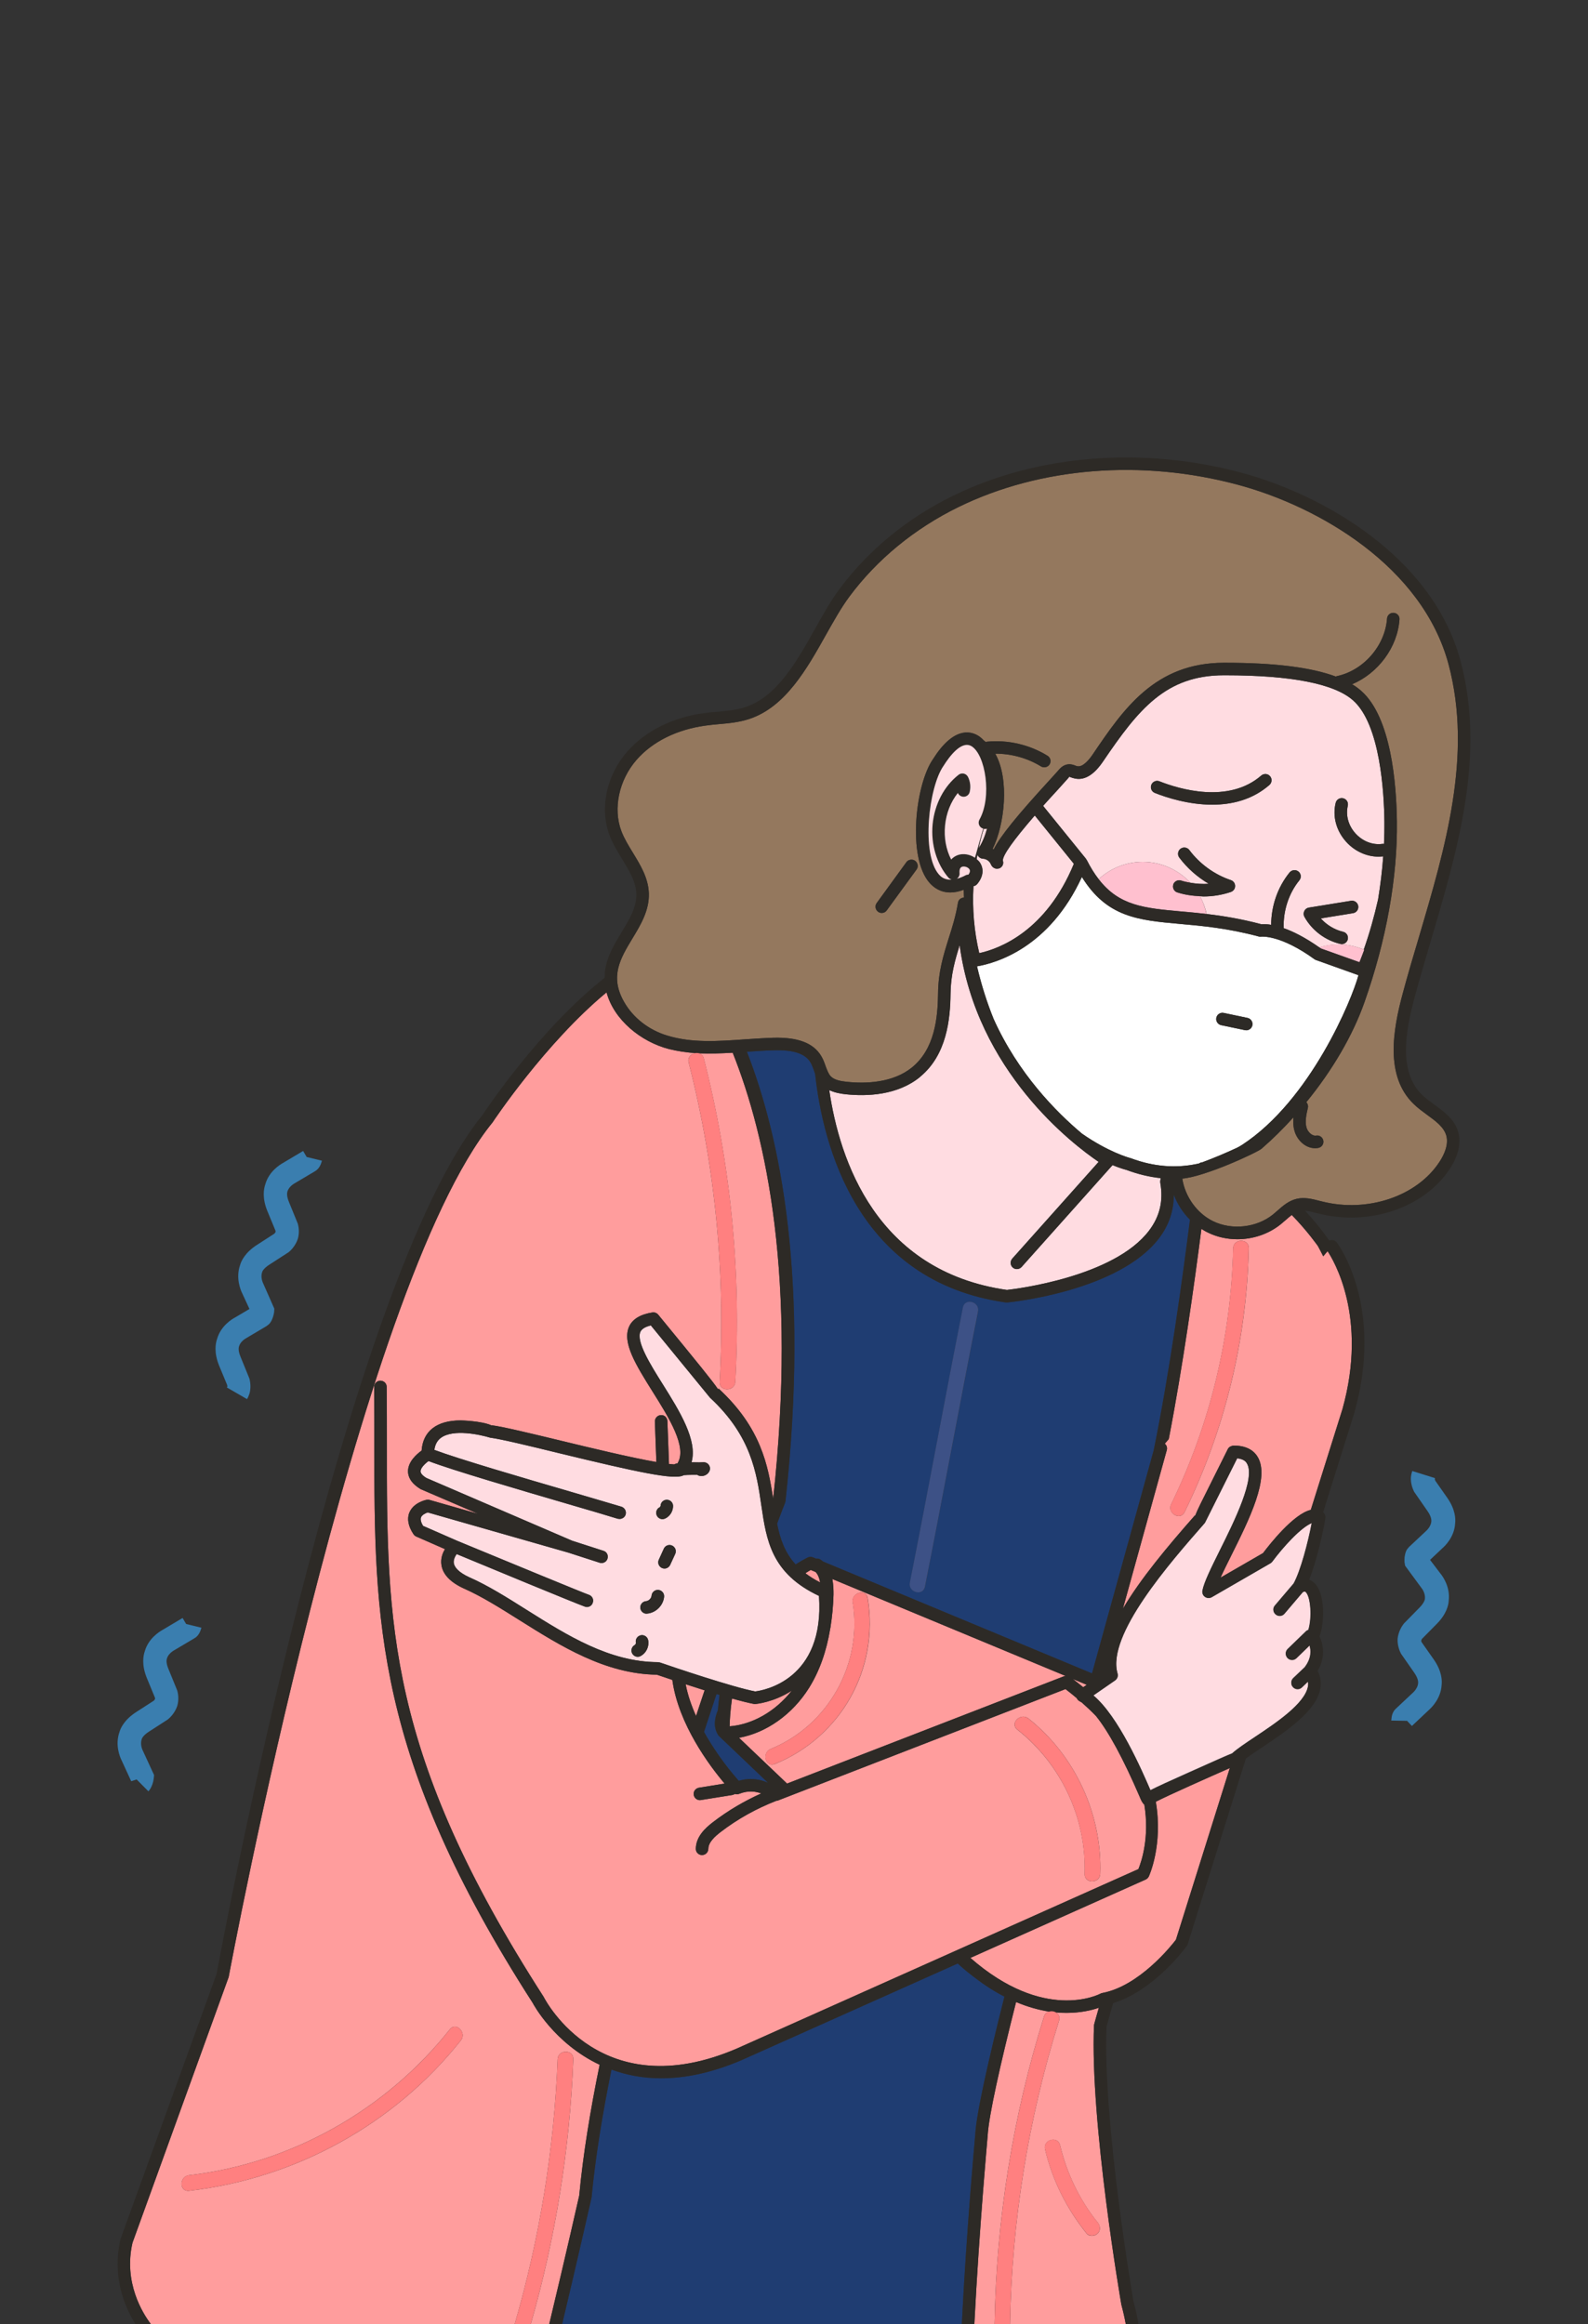 <svg width="110" height="161" viewBox="0 0 110 161" fill="none" xmlns="http://www.w3.org/2000/svg">
<rect x="0" y="0" width="110" height="161" fill="#333333" stroke="none"/>
<g clip-path="url(#clip0_18_965)">
<path d="M17.123 96.931L15.715 96.118C15.715 96.118 15.736 96.077 15.749 96.057C15.749 96.057 15.749 96.016 15.736 95.948L15.182 94.615C14.807 93.7 14.93 93.057 15.039 92.75C15.299 91.834 16.105 91.363 16.262 91.281L17.28 90.68L16.768 89.573C16.665 89.361 16.317 88.534 16.631 87.639C16.699 87.379 16.966 86.778 17.793 86.245L19.009 85.46C19.009 85.46 19.077 85.378 19.091 85.343C19.091 85.343 19.091 85.282 19.077 85.241L18.523 83.902C18.148 82.993 18.271 82.344 18.38 82.037C18.626 81.162 19.378 80.69 19.596 80.567L20.997 79.734L21.243 80.151L22.302 80.41C22.213 80.731 22.097 80.93 21.913 81.073L21.824 81.135L20.396 81.982C20.396 81.982 20.013 82.194 19.917 82.528C19.897 82.583 19.822 82.808 20.02 83.28L20.628 84.769C20.676 84.933 20.765 85.364 20.628 85.829C20.457 86.327 20.136 86.628 20.006 86.737L19.924 86.792L18.653 87.612C18.23 87.885 18.161 88.111 18.161 88.117C18.032 88.493 18.209 88.862 18.216 88.876L19.002 90.659L18.988 90.905C18.974 91.014 18.94 91.137 18.906 91.247L18.852 91.39C18.783 91.547 18.715 91.65 18.633 91.732L18.469 91.862L17.041 92.709C17.007 92.729 16.658 92.927 16.563 93.255C16.542 93.31 16.467 93.536 16.665 94L17.28 95.51C17.369 95.872 17.369 96.228 17.28 96.549C17.218 96.726 17.164 96.843 17.102 96.945L17.123 96.931Z" fill="#3A7EAF"/>
<path d="M10.284 124.098L9.464 123.271L9.088 123.394L8.412 121.925C8.303 121.706 7.961 120.879 8.275 119.991C8.344 119.732 8.61 119.13 9.444 118.597L10.66 117.812C10.66 117.812 10.728 117.73 10.742 117.695C10.742 117.689 10.742 117.634 10.728 117.593L10.175 116.254C9.799 115.338 9.922 114.696 10.031 114.389C10.277 113.514 11.029 113.042 11.247 112.92L12.648 112.086L12.894 112.503L13.953 112.762C13.864 113.077 13.748 113.275 13.577 113.418L13.475 113.487L12.047 114.334C12.047 114.334 11.664 114.546 11.569 114.88C11.548 114.935 11.473 115.161 11.671 115.625L12.279 117.115C12.327 117.279 12.416 117.709 12.279 118.181C12.101 118.7 11.753 119.007 11.65 119.096L11.582 119.144L10.311 119.964C9.888 120.237 9.819 120.463 9.819 120.476C9.69 120.845 9.867 121.221 9.874 121.235L10.674 122.97L10.646 123.237C10.626 123.366 10.598 123.489 10.557 123.606L10.496 123.756C10.428 123.913 10.352 124.016 10.27 124.104L10.284 124.098Z" fill="#3A7EAF"/>
<path d="M38.21 87.167L37.882 86.204L37.704 86.061L37.431 86.026L37.41 85.821L37.431 85.794V84.414C37.431 84.093 37.492 83.252 38.128 82.603C38.298 82.398 38.797 81.961 39.774 81.831L41.209 81.633C41.243 81.619 41.305 81.592 41.325 81.565C41.325 81.565 41.346 81.51 41.359 81.469L41.421 80.021C41.462 79.037 41.851 78.497 42.077 78.265C42.671 77.575 43.546 77.465 43.805 77.452L45.432 77.288L45.479 77.773L46.327 78.449C46.108 78.702 45.923 78.832 45.712 78.886L45.589 78.907L43.935 79.071C43.935 79.071 43.498 79.105 43.273 79.365C43.231 79.406 43.068 79.576 43.047 80.089L42.972 81.695C42.944 81.859 42.849 82.289 42.528 82.665C42.145 83.061 41.701 83.198 41.571 83.225L41.489 83.239L39.986 83.451C39.487 83.519 39.33 83.697 39.323 83.703C39.057 83.977 39.057 84.373 39.057 84.421L39.043 86.327L38.913 86.552C38.838 86.669 38.756 86.771 38.674 86.86L38.592 86.942C38.469 87.058 38.339 87.14 38.203 87.181L38.21 87.167Z" fill="#3A7EAF"/>
<path d="M97.85 101.912L99.401 102.397C99.401 102.397 99.387 102.438 99.387 102.466C99.387 102.466 99.394 102.507 99.421 102.575L100.248 103.757C100.815 104.563 100.836 105.226 100.795 105.547C100.74 106.497 100.057 107.132 99.92 107.248L99.059 108.061L99.797 109.032C99.947 109.216 100.467 109.947 100.351 110.89C100.344 111.157 100.214 111.806 99.517 112.503L98.499 113.534C98.472 113.575 98.451 113.63 98.444 113.671C98.444 113.671 98.465 113.726 98.478 113.767L99.312 114.955C99.879 115.762 99.9 116.424 99.859 116.746C99.804 117.654 99.182 118.276 98.991 118.447L97.802 119.567L97.467 119.212L96.374 119.192C96.394 118.857 96.463 118.638 96.606 118.461L96.681 118.379L97.891 117.244C97.891 117.244 98.212 116.957 98.233 116.602C98.233 116.541 98.26 116.308 97.973 115.891L97.05 114.566C96.969 114.416 96.791 114.019 96.811 113.534C96.866 113.015 97.112 112.653 97.214 112.516L97.276 112.441L98.335 111.362C98.69 110.999 98.704 110.767 98.704 110.76C98.745 110.371 98.499 110.05 98.485 110.036L97.331 108.465L97.29 108.219C97.283 108.102 97.29 107.979 97.296 107.863L97.324 107.713C97.358 107.542 97.406 107.426 97.467 107.33L97.597 107.173L98.806 106.039C98.806 106.039 99.127 105.745 99.148 105.397C99.148 105.335 99.175 105.103 98.888 104.686L97.959 103.347C97.795 103.019 97.713 102.671 97.734 102.336C97.754 102.144 97.788 102.021 97.823 101.912H97.85Z" fill="#3A7EAF"/>
<path d="M67.514 136.991L67.371 136.888C67.371 136.888 67.357 136.881 67.357 136.875C66.865 136.499 66.517 136.184 66.346 136.021L51.383 142.71C49.271 143.618 47.413 143.974 45.794 143.974C44.489 143.974 43.354 143.734 42.357 143.372C41.721 146.495 41.236 149.501 40.977 152.234C40.888 152.61 40.034 156.422 38.94 161H66.626C66.954 154.448 67.514 148.353 67.555 147.882C67.63 146.447 68.436 142.839 69.578 138.316C68.922 137.981 68.225 137.544 67.514 136.991Z" fill="#1F3D72"/>
<path d="M81.308 82.768C81.308 83.861 80.974 84.872 80.29 85.774C77.516 89.429 70.096 90.201 69.782 90.229H69.68C59.349 88.78 56.992 79.276 56.465 74.398C56.438 74.309 56.404 74.227 56.377 74.145C56.301 73.94 56.233 73.749 56.138 73.591C55.775 72.99 54.949 72.717 53.609 72.758C52.988 72.772 52.359 72.819 51.737 72.86C54.067 78.825 56.09 88.705 54.409 104.003C54.402 104.037 54.395 104.071 54.382 104.112C54.361 104.147 54.163 104.659 53.828 105.554C54.04 106.613 54.361 107.556 55.113 108.376C55.379 108.205 55.652 108.048 55.946 107.898C56.062 107.843 56.192 107.836 56.308 107.884L56.52 107.973C56.623 107.959 56.732 107.973 56.828 108.034C56.889 108.075 56.944 108.123 56.998 108.171L75.644 115.926L79.915 100.478C81.022 95.08 81.924 88.486 82.429 84.496C81.937 84.011 81.561 83.417 81.308 82.768ZM64.077 109.92C63.94 110.603 62.895 110.316 63.032 109.633C64.282 103.286 65.45 96.918 66.707 90.57C66.837 89.887 67.883 90.181 67.753 90.857C66.496 97.205 65.327 103.573 64.077 109.92Z" fill="#1F3D72"/>
<path d="M53.2 123.496L49.811 120.271C49.811 120.271 49.797 120.251 49.791 120.244C49.777 120.23 49.763 120.216 49.749 120.203C49.736 120.182 49.729 120.162 49.715 120.148C49.715 120.148 49.715 120.148 49.715 120.141C49.408 119.615 49.504 119.014 49.729 118.481C49.756 118.167 49.791 117.804 49.845 117.422C49.777 117.401 49.709 117.381 49.633 117.36C49.346 118.208 49.059 119.082 48.766 119.984C49.667 121.61 50.747 122.895 51.171 123.373C52.004 123.127 52.694 123.284 53.193 123.51L53.2 123.496Z" fill="#1F3D72"/>
<path d="M69.201 60.152C68.976 60.234 68.723 60.104 68.641 59.886C68.559 59.667 68.327 59.496 68.094 59.489C67.937 59.482 67.794 59.387 67.725 59.25C67.712 59.23 67.725 59.202 67.712 59.182C67.691 59.298 67.671 59.407 67.65 59.523C67.732 59.592 67.814 59.667 67.876 59.756C68.183 60.214 68.101 60.774 67.671 61.266C67.602 61.341 67.52 61.375 67.432 61.395C67.343 62.96 67.479 64.525 67.835 66.035C69.249 65.727 72.467 64.511 74.387 59.844L71.681 56.497C70.199 58.212 69.447 59.264 69.468 59.626C69.55 59.851 69.433 60.084 69.208 60.166L69.201 60.152Z" fill="#FFDCE1"/>
<path d="M68.142 57.412C68.006 57.856 67.89 58.307 67.794 58.758C68.033 58.41 68.231 57.938 68.382 57.398C68.306 57.426 68.224 57.433 68.149 57.412H68.142Z" fill="#FFDCE1"/>
<path d="M93.908 57.753C94.407 58.293 95.104 58.56 95.78 58.457C95.814 58.457 95.842 58.464 95.869 58.464C95.89 57.938 95.903 57.419 95.897 56.913C95.876 54.938 95.616 50.183 93.724 48.516C92.419 47.361 89.433 46.78 84.855 46.78H84.78C80.749 46.78 78.856 49.144 76.417 52.738C75.754 53.722 75.064 54.112 74.36 53.907C74.299 53.893 74.244 53.872 74.189 53.852C74.148 53.838 74.087 53.811 74.067 53.811C74.067 53.825 74.019 53.872 73.957 53.948C73.834 54.084 73.595 54.351 73.288 54.692C72.912 55.096 72.577 55.471 72.256 55.827L75.228 59.496C75.228 59.496 75.242 59.53 75.255 59.55C75.262 59.557 75.269 59.564 75.276 59.571C75.542 60.097 75.816 60.534 76.103 60.903C76.909 60.165 77.981 59.707 79.157 59.707C80.462 59.707 81.63 60.268 82.457 61.149C82.874 61.224 83.311 61.252 83.734 61.224C82.942 60.76 82.238 60.138 81.692 59.407C81.548 59.215 81.589 58.942 81.78 58.799C81.972 58.655 82.245 58.696 82.388 58.888C83.106 59.844 84.124 60.589 85.265 60.971C85.443 61.026 85.559 61.19 85.559 61.381C85.559 61.573 85.443 61.73 85.265 61.791C84.65 61.996 84.001 62.099 83.359 62.099C83.277 62.099 83.202 62.085 83.126 62.085C83.331 62.468 83.489 62.878 83.577 63.315C84.712 63.452 85.955 63.65 87.369 64.026C87.54 64.012 87.773 64.019 88.053 64.067C88.059 62.762 88.497 61.463 89.33 60.438C89.487 60.254 89.761 60.227 89.945 60.377C90.13 60.527 90.157 60.801 90.007 60.985C89.262 61.901 88.879 63.11 88.92 64.299C89.59 64.531 90.424 64.955 91.387 65.631C91.811 65.501 92.255 65.426 92.726 65.426C93.341 65.426 93.929 65.556 94.469 65.782C94.865 64.654 95.193 63.493 95.459 62.311C95.623 61.299 95.746 60.302 95.814 59.325C95.705 59.332 95.603 59.345 95.493 59.345C94.673 59.345 93.86 58.983 93.266 58.334C92.569 57.576 92.289 56.565 92.521 55.622C92.576 55.389 92.808 55.246 93.04 55.3C93.273 55.355 93.416 55.587 93.362 55.82C93.204 56.483 93.403 57.207 93.908 57.753ZM87.936 54.378C86.748 55.417 85.32 55.745 83.974 55.745C82.341 55.745 80.824 55.26 79.997 54.931C79.778 54.843 79.669 54.59 79.751 54.371C79.84 54.146 80.093 54.036 80.318 54.125C81.678 54.665 85.094 55.697 87.363 53.729C87.547 53.572 87.82 53.586 87.978 53.77C88.135 53.948 88.114 54.221 87.936 54.378ZM93.587 62.406C93.826 62.365 94.045 62.529 94.086 62.768C94.12 63.001 93.963 63.226 93.724 63.26L91.49 63.623C91.899 64.08 92.446 64.408 93.04 64.552C93.273 64.6 93.416 64.839 93.362 65.071C93.314 65.269 93.136 65.406 92.938 65.406C92.911 65.406 92.876 65.399 92.842 65.392C91.804 65.153 90.874 64.449 90.355 63.513C90.287 63.39 90.287 63.24 90.348 63.117C90.41 62.987 90.526 62.898 90.669 62.878L93.587 62.406Z" fill="#FFDCE1"/>
<path d="M81.554 61.826C81.328 61.75 81.199 61.511 81.274 61.279C81.349 61.053 81.588 60.924 81.82 60.999C82.025 61.067 82.237 61.108 82.456 61.149C81.636 60.268 80.461 59.708 79.156 59.708C77.974 59.708 76.908 60.165 76.102 60.903C77.523 62.748 79.238 62.905 81.8 63.137C82.36 63.185 82.948 63.24 83.57 63.315C83.481 62.878 83.33 62.461 83.125 62.078C82.593 62.058 82.066 61.983 81.554 61.819V61.826Z" fill="#FFC0CF"/>
<path d="M91.38 65.625C91.421 65.652 91.462 65.68 91.503 65.707L94.168 66.657C94.304 66.322 94.413 66.028 94.502 65.789C94.489 65.789 94.475 65.775 94.454 65.775C93.915 65.55 93.327 65.42 92.712 65.42C92.248 65.42 91.797 65.488 91.373 65.625H91.38Z" fill="#FFC0CF"/>
<path d="M81.274 61.279C81.199 61.504 81.329 61.75 81.555 61.825C82.06 61.989 82.593 62.065 83.126 62.085C83.201 62.085 83.276 62.106 83.351 62.106C84.001 62.106 84.65 62.003 85.258 61.791C85.435 61.73 85.552 61.566 85.552 61.381C85.552 61.197 85.435 61.033 85.258 60.971C84.124 60.589 83.099 59.851 82.381 58.888C82.238 58.696 81.964 58.655 81.773 58.799C81.582 58.942 81.541 59.215 81.684 59.407C82.231 60.138 82.935 60.76 83.727 61.224C83.297 61.258 82.866 61.224 82.443 61.156C82.231 61.115 82.019 61.074 81.807 61.006C81.575 60.931 81.336 61.06 81.261 61.286L81.274 61.279Z" fill="#2D2A26"/>
<path d="M92.842 65.393C92.842 65.393 92.91 65.406 92.938 65.406C93.136 65.406 93.313 65.27 93.361 65.072C93.416 64.839 93.272 64.607 93.04 64.552C92.446 64.416 91.899 64.081 91.489 63.623L93.723 63.261C93.962 63.22 94.12 63.001 94.085 62.762C94.044 62.523 93.826 62.366 93.587 62.4L90.669 62.872C90.532 62.892 90.409 62.981 90.348 63.111C90.287 63.241 90.287 63.384 90.355 63.507C90.867 64.443 91.796 65.147 92.842 65.386V65.393Z" fill="#2D2A26"/>
<path d="M91.161 66.506C91.12 66.492 91.086 66.479 91.052 66.451C88.715 64.757 87.417 64.887 87.383 64.887C87.321 64.9 87.267 64.893 87.205 64.88C85.067 64.306 83.29 64.142 81.732 64.005C78.835 63.746 76.676 63.547 74.941 60.753C72.686 65.652 69.024 66.711 67.678 66.943C67.992 68.289 68.388 69.505 68.832 70.599C70.527 74.363 73.144 77.021 74.954 78.538C76.779 79.809 78.207 80.205 78.275 80.219C78.289 80.226 78.309 80.226 78.323 80.233C79.922 80.834 81.493 80.95 83.024 80.608C83.037 80.608 83.044 80.602 83.051 80.602C83.099 80.574 83.14 80.547 83.194 80.533C83.222 80.533 83.249 80.533 83.283 80.519C84.062 80.233 84.985 79.843 85.695 79.508C85.805 79.447 85.921 79.392 86.03 79.317C90.792 76.215 93.662 69.205 94.099 67.558L91.161 66.506ZM86.754 71.029C86.713 71.234 86.529 71.377 86.331 71.377C86.303 71.377 86.269 71.371 86.242 71.364L84.588 71.022C84.356 70.968 84.206 70.742 84.254 70.51C84.308 70.271 84.54 70.12 84.773 70.175L86.419 70.517C86.652 70.564 86.802 70.797 86.754 71.029Z" fill="white"/>
<path d="M80.311 54.126C80.092 54.037 79.839 54.146 79.751 54.372C79.662 54.597 79.771 54.843 79.996 54.932C80.823 55.26 82.34 55.745 83.966 55.745C85.312 55.745 86.74 55.41 87.929 54.379C88.107 54.221 88.127 53.948 87.97 53.77C87.813 53.586 87.54 53.572 87.362 53.73C85.094 55.697 81.677 54.666 80.311 54.126Z" fill="#2D2A26"/>
<path d="M63.728 74.61C62.17 75.881 60.066 75.963 58.57 75.805C58.201 75.764 57.798 75.689 57.442 75.518C58.146 80.37 60.702 88.063 69.748 89.361C70.397 89.286 77.168 88.459 79.594 85.248C80.338 84.264 80.591 83.178 80.372 81.934C80.366 81.886 80.366 81.832 80.372 81.784L80.4 81.613C79.614 81.524 78.815 81.34 78.015 81.039C78.015 81.039 77.646 80.95 77.065 80.711L70.759 87.769C70.67 87.865 70.554 87.913 70.438 87.913C70.335 87.913 70.233 87.879 70.151 87.803C69.973 87.646 69.96 87.373 70.117 87.188L76.102 80.486C74.312 79.276 67.643 74.207 66.475 65.475C66.147 66.52 65.853 67.531 65.84 68.843C65.819 70.585 65.587 73.079 63.721 74.596L63.728 74.61Z" fill="#FFDCE1"/>
<path d="M84.588 71.015L86.234 71.364C86.234 71.364 86.296 71.371 86.323 71.371C86.521 71.371 86.706 71.234 86.747 71.029C86.795 70.797 86.644 70.564 86.412 70.516L84.766 70.168C84.533 70.12 84.301 70.271 84.253 70.503C84.205 70.735 84.356 70.968 84.588 71.015Z" fill="#2D2A26"/>
<path d="M48.807 117.094C48.356 116.951 47.912 116.807 47.495 116.677C47.639 117.429 47.898 118.174 48.212 118.877C48.411 118.269 48.609 117.682 48.807 117.101V117.094Z" fill="#FF9D9D"/>
<path d="M69.967 161H77.981C77.906 160.584 77.804 160.133 77.674 159.647C77.647 159.484 75.494 147.007 75.781 140.298C75.788 140.27 75.788 140.236 75.802 140.202C75.802 140.175 75.918 139.778 76.116 139.088C75.645 139.252 74.879 139.444 73.882 139.444C73.643 139.444 73.397 139.437 73.137 139.41C73.322 139.519 73.445 139.717 73.356 139.99C71.224 146.802 70.083 153.894 69.967 161ZM73.431 148.613C73.895 150.56 74.777 152.405 76.034 153.963C76.219 154.195 76.26 154.503 76.034 154.728C75.843 154.919 75.453 154.96 75.269 154.728C73.895 153.02 72.898 151.038 72.392 148.9C72.228 148.223 73.274 147.937 73.431 148.613Z" fill="#FF9D9D"/>
<path d="M72.672 139.355C72.515 139.396 72.378 139.498 72.317 139.696C70.151 146.611 69.01 153.792 68.894 161H67.493C67.835 154.304 68.409 148.066 68.416 147.943C68.491 146.577 69.27 143.092 70.383 138.692C71.21 139.04 71.975 139.245 72.672 139.355Z" fill="#FF9D9D"/>
<path d="M85.183 122.485C83.782 123.1 80.974 124.35 80.058 124.815C80.57 127.814 79.594 129.953 79.573 129.994C79.525 130.089 79.45 130.158 79.361 130.206L67.213 135.638C72.31 140.092 76.075 138.193 76.232 138.111C76.273 138.09 76.314 138.077 76.355 138.07C78.917 137.585 81.131 134.804 81.452 134.38L85.183 122.499V122.485Z" fill="#FF9D9D"/>
<path d="M55.789 108.984C56.083 109.209 56.418 109.421 56.807 109.619C56.752 109.298 56.65 109.059 56.493 108.895L56.158 108.751C56.028 108.82 55.912 108.902 55.789 108.977V108.984Z" fill="#FF9D9D"/>
<path d="M57.655 109.387C57.73 109.763 57.744 110.145 57.737 110.473C57.717 111.259 57.641 111.997 57.532 112.707C57.532 112.741 57.518 112.782 57.511 112.817C57.252 114.402 56.76 115.782 56.042 116.93C54.888 118.775 53.077 120.045 51.191 120.387L54.519 123.557L73.718 116.117C73.718 116.117 73.78 116.11 73.814 116.103L57.655 109.387ZM53.672 122.205C53.029 122.464 52.749 121.419 53.385 121.159C57.375 119.533 59.759 115.263 59.069 111.006C58.953 110.323 59.999 110.036 60.108 110.719C60.914 115.604 58.256 120.339 53.672 122.205Z" fill="#FF9D9D"/>
<path d="M74.311 116.309C74.564 116.5 74.803 116.691 75.036 116.883L75.282 116.712L74.318 116.309H74.311Z" fill="#FF9D9D"/>
<path d="M54.846 117.121C53.603 117.921 52.4 118.037 52.332 118.043C52.318 118.043 52.305 118.043 52.298 118.043C52.271 118.043 52.243 118.044 52.223 118.037C51.847 117.968 51.307 117.832 50.706 117.661C50.583 118.522 50.549 119.198 50.542 119.588C52.134 119.465 53.719 118.549 54.846 117.121Z" fill="#FF9D9D"/>
<path d="M91.96 86.675L91.659 87.031C91.543 86.799 91.42 86.559 91.29 86.32C91.283 86.313 90.573 85.288 89.48 84.168C89.336 84.277 89.199 84.393 89.056 84.523C88.94 84.626 88.817 84.728 88.701 84.824C87.853 85.5 86.787 85.849 85.715 85.849C85.004 85.849 84.294 85.698 83.651 85.377C83.501 85.309 83.364 85.22 83.221 85.131C82.736 88.923 81.93 94.69 80.959 99.692L80.686 100.013C80.809 100.115 80.871 100.286 80.823 100.457L77.782 111.443C79.005 109.36 80.912 107.091 82.77 104.98L82.79 104.994C82.941 104.597 83.282 103.928 83.884 102.725L85.052 100.382C85.127 100.231 85.298 100.163 85.442 100.142C86.234 100.142 86.794 100.402 87.109 100.915C87.99 102.343 86.542 105.246 85.264 107.809C85.004 108.335 84.745 108.847 84.546 109.291L87.491 107.59C87.942 106.989 89.603 104.871 90.798 104.597L92.992 97.614C94.775 91.226 92.349 87.256 91.96 86.675ZM82.059 104.748C81.759 105.376 80.823 104.83 81.13 104.201C83.822 98.674 85.284 92.627 85.421 86.477C85.435 85.781 86.521 85.781 86.501 86.477C86.364 92.825 84.84 99.049 82.059 104.748Z" fill="#FF9D9D"/>
<path d="M79.267 125.013C79.137 124.917 79.048 124.726 78.925 124.425C77.805 121.829 76.8 119.971 75.919 118.877C75.618 118.563 75.29 118.256 74.935 117.941C74.88 117.907 74.826 117.873 74.771 117.846C74.689 117.805 74.627 117.723 74.586 117.641C74.34 117.429 74.081 117.224 73.808 117.012L53.863 124.74C53.863 124.74 53.816 124.74 53.788 124.747C52.401 125.286 51.103 126.004 49.921 126.912C49.525 127.22 49.067 127.623 49.067 128.081C49.06 128.32 48.869 128.511 48.63 128.511C48.39 128.511 48.199 128.32 48.199 128.081C48.206 127.247 48.834 126.653 49.388 126.229C50.426 125.43 51.547 124.774 52.729 124.241C52.346 124.097 51.827 124.022 51.205 124.268C51.11 124.309 51.007 124.309 50.905 124.275C50.857 124.309 50.795 124.337 50.727 124.35L48.548 124.699C48.548 124.699 48.507 124.706 48.479 124.706C48.274 124.706 48.09 124.555 48.056 124.343C48.015 124.104 48.179 123.886 48.411 123.845L50.194 123.558C49.163 122.342 46.99 119.445 46.573 116.377C46.095 116.22 45.712 116.09 45.5 116.015C41.92 115.974 38.791 113.999 36.017 112.257C34.657 111.403 33.373 110.59 32.115 110.036C31.186 109.606 30.674 109.059 30.578 108.417C30.51 107.98 30.653 107.597 30.824 107.317L28.829 106.442C28.754 106.408 28.692 106.353 28.644 106.285C28.275 105.732 28.18 105.219 28.357 104.782C28.644 104.099 29.451 103.921 29.546 103.901C29.615 103.887 29.683 103.887 29.751 103.907L33.12 104.871L29.143 103.163C28.405 102.718 28.262 102.247 28.262 101.919C28.269 101.249 28.87 100.73 29.205 100.491C29.3 99.138 30.257 98.4 31.904 98.4C31.924 98.4 33.352 98.428 34.056 98.749V98.735C34.828 98.831 36.686 99.282 38.839 99.801C40.806 100.279 43.697 100.976 45.466 101.284L45.364 98.482C45.364 98.243 45.541 98.045 45.78 98.031C46.026 98.011 46.218 98.209 46.231 98.448L46.341 101.42C46.484 101.434 46.607 101.441 46.71 101.448C46.737 101.434 46.764 101.413 46.792 101.407C46.833 101.393 46.88 101.386 46.928 101.379C47.625 100.272 46.347 98.223 45.2 96.398C44.059 94.574 43.075 93.003 43.58 91.896C43.819 91.376 44.366 91.049 45.2 90.919C45.35 90.898 45.5 90.96 45.596 91.076C48.363 94.451 49.388 95.708 49.736 96.234L49.777 96.193C52.715 98.906 53.207 101.516 53.556 103.832C55.223 88.582 53.084 78.764 50.755 72.929C49.976 72.976 49.183 73.004 48.397 72.97C48.554 73.011 48.698 73.113 48.752 73.325C50.618 80.636 51.356 88.186 50.932 95.722C50.898 96.419 49.812 96.419 49.853 95.722C50.269 88.281 49.552 80.834 47.707 73.612C47.611 73.236 47.892 72.99 48.192 72.956C47.577 72.915 46.956 72.826 46.347 72.676C44.4 72.177 42.521 70.647 42.016 68.747C37.766 72.266 34.165 77.684 34.117 77.759C24.736 89.279 15.929 136.485 15.84 136.963L9.178 155.37C8.543 158.124 9.889 160.262 10.449 161H35.655C37.383 155.042 38.388 148.879 38.627 142.655C38.654 141.958 39.74 141.958 39.713 142.655C39.474 148.879 38.476 155.042 36.768 161H38.046C39.201 156.19 40.102 152.193 40.123 152.097C40.383 149.303 40.882 146.235 41.537 143.037C38.381 141.548 36.925 138.808 36.905 138.76C25.925 121.692 25.925 112.154 25.932 100.081C25.932 98.79 25.932 97.457 25.918 96.084C25.918 95.845 26.11 95.647 26.349 95.647C26.595 95.647 26.786 95.838 26.786 96.077C26.8 97.451 26.8 98.783 26.8 100.081C26.793 112.482 26.793 121.44 37.657 138.33C37.834 138.678 41.688 145.927 51.035 141.917L78.857 129.482C79.062 128.983 79.642 127.288 79.267 125.013ZM31.159 140.584C31.589 140.038 32.348 140.81 31.924 141.35C27.312 147.171 20.459 150.922 13.094 151.769C12.403 151.851 12.41 150.765 13.094 150.69C20.179 149.87 26.731 146.167 31.159 140.584ZM76.213 129.809C76.192 130.5 75.106 130.506 75.133 129.809C75.263 125.942 73.5 122.205 70.466 119.82C69.92 119.383 70.692 118.625 71.238 119.048C74.47 121.604 76.356 125.689 76.213 129.809Z" fill="#FF9D9D"/>
<path d="M90.868 105.5C90.095 105.814 88.859 107.187 88.128 108.178C88.094 108.226 88.046 108.267 87.998 108.294L83.933 110.638C83.782 110.72 83.605 110.713 83.461 110.617C83.324 110.522 83.256 110.351 83.29 110.18C83.406 109.586 83.885 108.629 84.486 107.413C85.483 105.411 86.993 102.377 86.365 101.359C86.317 101.284 86.187 101.065 85.695 101.011C85.217 101.967 83.536 105.329 83.481 105.438C83.468 105.472 83.441 105.507 83.413 105.534C81.042 108.233 76.635 113.248 77.407 115.913C77.462 116.09 77.394 116.281 77.237 116.391L75.727 117.436C77.462 118.871 79.088 122.615 79.689 124.009C80.154 123.77 80.96 123.401 82.368 122.772C84.301 121.905 85.039 121.577 85.347 121.461C85.709 121.133 86.276 120.757 86.932 120.32C88.387 119.349 90.376 118.024 90.601 116.828C90.621 116.712 90.621 116.596 90.601 116.48L90.177 116.883C90.095 116.965 89.986 116.999 89.877 116.999C89.761 116.999 89.644 116.951 89.562 116.862C89.398 116.691 89.405 116.411 89.576 116.247L90.396 115.468C90.396 115.468 90.396 115.462 90.396 115.455C90.847 114.853 90.806 114.307 90.704 113.972L89.795 114.853C89.713 114.935 89.603 114.976 89.494 114.976C89.385 114.976 89.269 114.935 89.18 114.847C89.016 114.676 89.016 114.403 89.187 114.232L90.457 113.002C90.505 112.954 90.56 112.927 90.621 112.906C90.881 112.1 90.799 110.61 90.437 110.269C90.41 110.241 90.369 110.214 90.239 110.283L88.961 111.779C88.872 111.881 88.756 111.929 88.633 111.929C88.531 111.929 88.435 111.895 88.353 111.827C88.169 111.669 88.148 111.396 88.305 111.219L89.603 109.695C90.082 108.827 90.601 106.859 90.861 105.486L90.868 105.5Z" fill="#FFDCE1"/>
<path d="M56.731 110.556C53.431 108.998 53.096 106.709 52.741 104.29C52.413 102.029 52.037 99.466 49.188 96.829C49.106 96.727 45.861 92.764 45.089 91.821C44.699 91.91 44.46 92.06 44.364 92.258C44.057 92.934 45.055 94.533 45.936 95.934C47.077 97.758 48.341 99.787 47.904 101.304H48.136C48.348 101.311 48.546 101.311 48.717 101.298C48.881 101.291 49.038 101.366 49.12 101.509C49.202 101.646 49.202 101.817 49.12 101.96C48.99 102.179 48.73 102.295 48.471 102.24C48.409 102.234 48.355 102.206 48.307 102.172H47.89C47.712 102.172 47.528 102.179 47.364 102.193C47.35 102.199 47.343 102.213 47.33 102.213C46.688 102.527 44.242 102.008 38.639 100.648C36.603 100.15 34.676 99.685 33.959 99.596C33.241 99.378 31.403 98.981 30.549 99.603C30.29 99.794 30.139 100.075 30.091 100.443C31.765 101.072 36.247 102.384 39.575 103.354C41.037 103.785 42.301 104.154 43.053 104.379C43.278 104.454 43.408 104.693 43.34 104.926C43.278 105.11 43.107 105.226 42.923 105.226C42.882 105.226 42.841 105.219 42.793 105.213C42.048 104.98 40.791 104.611 39.336 104.188C35.926 103.19 31.328 101.844 29.688 101.216C29.422 101.407 29.135 101.701 29.135 101.926C29.135 102.117 29.394 102.302 29.545 102.391L39.636 106.736L41.802 107.433C42.035 107.501 42.158 107.747 42.082 107.98C42.028 108.157 41.857 108.28 41.672 108.28C41.632 108.28 41.584 108.274 41.543 108.26L39.363 107.556L29.634 104.775C29.483 104.823 29.237 104.939 29.169 105.11C29.094 105.281 29.203 105.527 29.306 105.705L31.677 106.743C35.161 108.185 40.463 110.371 40.791 110.48C41.023 110.556 41.146 110.802 41.064 111.027C41.01 111.212 40.839 111.328 40.654 111.328C40.613 111.328 40.566 111.321 40.518 111.3C40.081 111.157 33.303 108.356 31.636 107.659C31.526 107.816 31.403 108.048 31.437 108.287C31.492 108.629 31.854 108.957 32.476 109.251C33.788 109.825 35.1 110.651 36.487 111.526C39.308 113.302 42.219 115.133 45.581 115.147V115.161C45.581 115.161 45.587 115.154 45.594 115.154C45.642 115.154 45.697 115.168 45.752 115.181C46.578 115.468 50.739 116.876 52.318 117.176C52.885 117.108 57.148 116.384 56.738 110.556H56.731ZM45.704 104.413C45.704 104.413 45.758 104.359 45.758 104.324C45.758 104.085 45.95 103.894 46.189 103.894C46.428 103.894 46.626 104.085 46.626 104.324C46.626 104.693 46.407 105.035 46.08 105.192C46.018 105.219 45.956 105.24 45.888 105.24C45.731 105.24 45.574 105.144 45.499 104.994C45.396 104.775 45.485 104.516 45.704 104.413ZM44.378 114.723C44.317 114.758 44.242 114.778 44.173 114.778C44.023 114.778 43.873 114.696 43.791 114.553C43.674 114.341 43.756 114.074 43.961 113.965C44.016 113.931 44.057 113.849 44.043 113.787C44.002 113.555 44.153 113.33 44.392 113.282C44.624 113.241 44.85 113.391 44.897 113.623C44.979 114.061 44.768 114.512 44.378 114.723ZM44.829 111.785C44.829 111.785 44.802 111.785 44.795 111.785C44.569 111.785 44.378 111.615 44.358 111.389C44.337 111.15 44.515 110.938 44.754 110.918C44.945 110.904 45.123 110.72 45.137 110.535C45.157 110.296 45.369 110.118 45.608 110.139C45.847 110.166 46.025 110.371 46.004 110.61C45.95 111.212 45.43 111.731 44.829 111.779V111.785ZM46.776 107.645L46.421 108.41C46.346 108.567 46.189 108.663 46.025 108.663C45.97 108.663 45.909 108.649 45.847 108.622C45.629 108.52 45.533 108.267 45.635 108.048L45.984 107.283C46.086 107.064 46.339 106.969 46.558 107.071C46.776 107.174 46.872 107.426 46.776 107.645Z" fill="#FFDCE1"/>
<path d="M44.898 113.624C44.85 113.391 44.624 113.234 44.392 113.282C44.16 113.33 44.003 113.555 44.05 113.788C44.064 113.849 44.023 113.931 43.968 113.958C43.757 114.075 43.681 114.334 43.798 114.546C43.88 114.69 44.023 114.772 44.18 114.772C44.249 114.772 44.324 114.758 44.385 114.717C44.775 114.505 44.986 114.054 44.898 113.624Z" fill="#2D2A26"/>
<path d="M44.789 111.785C44.789 111.785 44.817 111.785 44.831 111.785C45.432 111.731 45.951 111.218 45.999 110.617C46.019 110.378 45.842 110.166 45.602 110.146C45.363 110.125 45.152 110.303 45.131 110.542C45.117 110.726 44.933 110.911 44.748 110.925C44.509 110.945 44.332 111.157 44.352 111.396C44.373 111.621 44.564 111.792 44.783 111.792L44.789 111.785Z" fill="#2D2A26"/>
<path d="M45.985 107.283L45.637 108.048C45.534 108.267 45.637 108.519 45.849 108.622C45.91 108.649 45.971 108.663 46.026 108.663C46.19 108.663 46.347 108.567 46.422 108.41L46.771 107.645C46.873 107.426 46.771 107.173 46.559 107.071C46.34 106.968 46.081 107.071 45.985 107.283Z" fill="#2D2A26"/>
<path d="M45.752 104.324C45.752 104.324 45.724 104.4 45.697 104.413C45.485 104.516 45.389 104.775 45.499 104.994C45.574 105.151 45.731 105.24 45.888 105.24C45.95 105.24 46.018 105.226 46.08 105.199C46.407 105.042 46.619 104.7 46.619 104.331C46.619 104.092 46.428 103.901 46.189 103.901C45.95 103.901 45.758 104.092 45.758 104.331L45.752 104.324Z" fill="#2D2A26"/>
<path d="M98.847 77.226C98.526 76.987 98.191 76.748 97.904 76.461C95.937 74.541 96.477 71.371 97.167 68.822C97.508 67.544 97.891 66.253 98.28 64.948C100.118 58.73 102.018 52.308 100.337 46.008C98.519 39.244 91.352 35.09 85.763 33.587C79.115 31.797 72.057 32.357 66.4 35.124C63.352 36.614 60.736 38.766 58.829 41.342C58.276 42.087 57.763 43.002 57.217 43.972C55.905 46.316 54.415 48.967 51.922 49.8C51.211 50.039 50.473 50.108 49.756 50.169C49.462 50.197 49.168 50.224 48.881 50.265C46.9 50.532 45.198 51.372 44.091 52.643C42.868 54.043 42.452 56.032 43.046 57.583C43.237 58.088 43.531 58.566 43.839 59.072C44.365 59.933 44.911 60.821 44.946 61.894C44.98 63.076 44.378 64.074 43.798 65.03C42.971 66.403 42.226 67.64 43.224 69.396C43.866 70.53 44.952 71.35 46.196 71.733C47.931 72.266 49.721 72.136 51.621 71.999C52.277 71.958 52.933 71.91 53.589 71.89C55.263 71.849 56.335 72.252 56.875 73.14C57.019 73.373 57.107 73.619 57.189 73.858C57.292 74.124 57.381 74.384 57.538 74.555C57.791 74.821 58.248 74.903 58.665 74.944C59.991 75.081 61.856 75.019 63.181 73.94C64.739 72.662 64.958 70.544 64.978 68.843C64.992 67.319 65.341 66.205 65.71 65.023C65.956 64.258 66.201 63.472 66.359 62.529C66.393 62.324 66.57 62.188 66.775 62.181L66.755 61.641C66.413 61.771 66.099 61.826 65.832 61.826C65.156 61.826 64.698 61.505 64.391 61.163C62.826 59.386 63.421 54.31 64.63 52.588C66.017 50.388 67.172 50.62 67.739 50.955C67.889 51.044 68.026 51.167 68.149 51.297C68.197 51.331 68.244 51.372 68.292 51.406C68.32 51.392 68.354 51.379 68.388 51.379C69.836 51.242 71.319 51.59 72.563 52.356C72.767 52.479 72.829 52.745 72.706 52.95C72.624 53.08 72.481 53.155 72.337 53.155C72.255 53.155 72.18 53.135 72.112 53.094C71.162 52.513 70.055 52.206 68.941 52.212C69.946 54.002 69.584 57.139 68.764 58.799C68.791 58.812 68.811 58.826 68.832 58.84C69.297 57.917 70.472 56.476 72.645 54.105C72.945 53.777 73.177 53.524 73.294 53.388C73.41 53.251 73.629 52.991 73.977 52.95C74.196 52.923 74.366 52.991 74.496 53.039C74.53 53.053 74.564 53.066 74.599 53.073C74.995 53.189 75.46 52.609 75.699 52.253C77.81 49.138 79.99 45.919 84.779 45.913H84.854C88.271 45.913 90.805 46.227 92.534 46.869C92.555 46.862 92.568 46.849 92.596 46.842C94.447 46.453 95.944 44.737 96.08 42.852C96.094 42.613 96.306 42.435 96.538 42.455C96.777 42.469 96.962 42.674 96.941 42.913C96.804 44.861 95.452 46.644 93.662 47.402C93.901 47.546 94.112 47.703 94.297 47.867C96.367 49.691 96.729 54.31 96.763 56.899C96.811 60.794 96.032 65.126 94.516 69.43C93.696 71.76 92.268 74.179 90.491 76.352C90.58 76.454 90.628 76.591 90.6 76.727C90.498 77.171 90.382 77.677 90.498 78.101C90.58 78.408 90.888 78.716 91.168 78.668C91.4 78.627 91.625 78.784 91.666 79.023C91.707 79.255 91.55 79.481 91.318 79.522C91.243 79.536 91.168 79.542 91.099 79.542C90.402 79.542 89.835 78.962 89.664 78.326C89.576 78.019 89.569 77.704 89.596 77.404C88.899 78.176 88.161 78.907 87.389 79.577C87.102 79.829 83.488 81.517 81.896 81.647C82.087 82.89 82.907 84.052 84.028 84.599C85.333 85.234 87.027 85.049 88.161 84.148C88.271 84.059 88.373 83.963 88.482 83.874C88.851 83.546 89.268 83.177 89.828 83.047C90.375 82.924 90.908 83.061 91.379 83.184L91.543 83.225C94.721 84.038 98.164 82.877 99.722 80.472C100.029 80 100.351 79.31 100.187 78.681C100.023 78.08 99.449 77.663 98.847 77.226ZM63.489 60.24L61.425 63.062C61.343 63.185 61.214 63.247 61.077 63.247C60.988 63.247 60.899 63.219 60.824 63.158C60.633 63.021 60.585 62.748 60.729 62.557L62.785 59.728C62.929 59.537 63.202 59.496 63.393 59.632C63.585 59.776 63.632 60.049 63.489 60.24Z" fill="#94785E"/>
<path d="M99.353 76.522C99.046 76.297 98.752 76.085 98.506 75.846C96.873 74.247 97.338 71.514 98 69.048C98.349 67.777 98.725 66.492 99.107 65.194C100.979 58.86 102.92 52.315 101.171 45.79C99.264 38.663 91.796 34.311 85.989 32.746C79.136 30.908 71.859 31.489 66.017 34.345C62.847 35.896 60.121 38.137 58.133 40.829C57.545 41.615 57.019 42.558 56.465 43.549C55.167 45.865 53.821 48.249 51.648 48.98C51.033 49.185 50.371 49.247 49.674 49.309C49.373 49.336 49.066 49.363 48.765 49.404C46.579 49.698 44.686 50.648 43.443 52.076C41.994 53.736 41.516 56.018 42.233 57.89C42.459 58.471 42.78 59.004 43.101 59.523C43.586 60.322 44.051 61.081 44.078 61.921C44.105 62.851 43.6 63.691 43.053 64.586C42.582 65.365 42.096 66.171 41.932 67.1C41.898 67.312 41.885 67.524 41.885 67.736C37.382 71.275 33.611 76.953 33.419 77.247C23.929 88.896 15.347 134.852 15.005 136.738L8.344 155.124C7.736 157.789 8.679 159.886 9.382 161H10.448C9.888 160.262 8.542 158.124 9.177 155.37L15.839 136.963C15.928 136.485 24.735 89.279 34.116 77.759C34.164 77.684 37.765 72.266 42.014 68.747C42.52 70.647 44.399 72.177 46.346 72.676C46.954 72.826 47.576 72.915 48.191 72.956C48.259 72.942 48.328 72.949 48.396 72.97C49.182 73.004 49.974 72.97 50.753 72.929C53.083 78.764 55.222 88.582 53.555 103.832C53.206 101.516 52.714 98.906 49.776 96.193L49.735 96.234C49.387 95.708 48.362 94.451 45.595 91.076C45.499 90.96 45.349 90.898 45.199 90.919C44.365 91.049 43.818 91.376 43.579 91.896C43.074 93.003 44.057 94.574 45.199 96.398C46.346 98.223 47.624 100.272 46.927 101.379C46.879 101.386 46.831 101.393 46.79 101.407C46.763 101.407 46.736 101.434 46.708 101.448C46.606 101.441 46.483 101.434 46.34 101.42L46.23 98.448C46.217 98.209 46.025 98.011 45.779 98.031C45.54 98.045 45.356 98.243 45.362 98.482L45.465 101.284C43.695 100.976 40.805 100.279 38.837 99.801C36.685 99.282 34.827 98.831 34.055 98.735V98.749C33.351 98.428 31.923 98.4 31.902 98.4C30.256 98.4 29.299 99.138 29.203 100.491C28.869 100.73 28.267 101.249 28.261 101.919C28.261 102.247 28.404 102.718 29.142 103.163L33.118 104.871L29.75 103.907C29.682 103.887 29.613 103.887 29.545 103.9C29.45 103.921 28.643 104.099 28.356 104.782C28.179 105.219 28.274 105.732 28.643 106.285C28.691 106.353 28.753 106.408 28.828 106.442L30.823 107.317C30.652 107.597 30.509 107.98 30.577 108.417C30.672 109.059 31.185 109.606 32.114 110.036C33.371 110.59 34.656 111.403 36.016 112.257C38.789 113.999 41.919 115.974 45.499 116.015C45.711 116.09 46.093 116.22 46.572 116.377C46.989 119.444 49.161 122.341 50.193 123.558L48.41 123.845C48.178 123.886 48.014 124.104 48.054 124.343C48.089 124.555 48.273 124.706 48.478 124.706C48.505 124.706 48.526 124.706 48.546 124.699L50.726 124.35C50.794 124.337 50.856 124.309 50.904 124.275C51.006 124.309 51.109 124.309 51.204 124.268C51.826 124.022 52.345 124.097 52.728 124.241C51.546 124.774 50.425 125.43 49.387 126.229C48.833 126.653 48.205 127.247 48.198 128.081C48.198 128.32 48.389 128.511 48.628 128.511C48.867 128.511 49.059 128.32 49.066 128.081C49.066 127.623 49.523 127.22 49.92 126.912C51.102 126.004 52.4 125.286 53.787 124.747C53.814 124.74 53.835 124.753 53.862 124.74L73.806 117.012C74.08 117.224 74.339 117.429 74.585 117.641C74.626 117.723 74.688 117.805 74.77 117.846C74.824 117.873 74.879 117.907 74.934 117.941C75.289 118.256 75.617 118.563 75.918 118.877C76.799 119.971 77.803 121.829 78.924 124.425C79.047 124.726 79.136 124.917 79.266 125.013C79.641 127.288 79.061 128.983 78.856 129.482L51.033 141.917C41.687 145.927 37.833 138.678 37.655 138.33C26.792 121.44 26.792 112.482 26.798 100.081C26.798 98.783 26.798 97.451 26.785 96.077C26.785 95.838 26.593 95.654 26.348 95.647C26.108 95.647 25.917 95.845 25.917 96.084C25.931 97.457 25.931 98.79 25.931 100.081C25.931 112.154 25.931 121.692 36.904 138.76C36.924 138.808 38.38 141.548 41.536 143.037C40.88 146.235 40.382 149.303 40.122 152.097C40.101 152.193 39.2 156.19 38.045 161H38.94C40.033 156.422 40.887 152.61 40.976 152.234C41.236 149.501 41.721 146.495 42.356 143.372C43.354 143.734 44.488 143.973 45.793 143.973C47.412 143.973 49.271 143.618 51.382 142.709L66.345 136.02C66.516 136.184 66.864 136.499 67.356 136.874C67.356 136.881 67.363 136.881 67.37 136.888L67.513 136.99C68.224 137.544 68.921 137.981 69.577 138.316C68.436 142.839 67.63 146.447 67.555 147.882C67.513 148.353 66.953 154.448 66.625 161H67.493C67.835 154.304 68.409 148.066 68.415 147.943C68.491 146.577 69.269 143.092 70.383 138.692C71.21 139.04 71.975 139.245 72.672 139.355C72.829 139.307 73 139.327 73.137 139.409C73.396 139.437 73.642 139.443 73.882 139.443C74.879 139.443 75.644 139.252 76.116 139.088C75.918 139.778 75.808 140.174 75.801 140.202C75.788 140.236 75.788 140.27 75.781 140.297C75.494 147.007 77.646 159.483 77.674 159.647C77.803 160.132 77.906 160.583 77.981 161H78.862C78.787 160.522 78.671 160.009 78.521 159.463C78.5 159.34 76.375 147.014 76.649 140.386C76.697 140.222 76.854 139.655 77.106 138.767C79.928 137.906 82.101 134.961 82.197 134.825C82.231 134.79 82.251 134.749 82.265 134.702L86.303 121.822C86.604 121.597 86.986 121.337 87.417 121.057C89.084 119.936 91.161 118.556 91.455 117.005C91.537 116.568 91.475 116.144 91.27 115.755C91.844 114.805 91.66 113.883 91.4 113.364C91.783 112.352 91.783 110.357 91.045 109.66C90.936 109.558 90.819 109.483 90.689 109.435C91.222 108.089 91.667 106.06 91.81 105.178C91.837 105.028 91.776 104.871 91.66 104.775C91.66 104.775 91.653 104.775 91.653 104.768L93.819 97.861C95.875 90.516 92.726 86.245 92.596 86.068C92.466 85.904 92.247 85.863 92.07 85.951C92.056 85.924 92.042 85.904 92.029 85.876C91.967 85.781 91.359 84.899 90.403 83.874C90.642 83.895 90.894 83.956 91.161 84.025L91.332 84.066C94.864 84.968 98.697 83.649 100.446 80.943C101.02 80.055 101.218 79.194 101.02 78.456C100.774 77.554 100.057 77.028 99.353 76.522ZM45.745 115.181C45.69 115.167 45.636 115.154 45.588 115.154C45.588 115.154 45.583 115.156 45.574 115.16V115.147C42.213 115.133 39.302 113.302 36.48 111.526C35.093 110.651 33.781 109.824 32.469 109.25C31.848 108.957 31.486 108.629 31.431 108.287C31.397 108.048 31.52 107.816 31.629 107.658C33.296 108.355 40.074 111.157 40.511 111.3C40.559 111.321 40.607 111.327 40.648 111.327C40.833 111.327 41.003 111.211 41.058 111.027C41.14 110.801 41.017 110.555 40.785 110.48C40.457 110.371 35.155 108.184 31.67 106.743L29.299 105.704C29.197 105.527 29.087 105.281 29.163 105.11C29.231 104.939 29.477 104.823 29.627 104.775L39.357 107.556L41.536 108.26C41.577 108.273 41.625 108.28 41.666 108.28C41.85 108.28 42.021 108.157 42.076 107.98C42.151 107.747 42.028 107.501 41.796 107.433L39.63 106.736L29.538 102.39C29.388 102.302 29.128 102.117 29.128 101.926C29.128 101.7 29.415 101.407 29.682 101.215C31.322 101.844 35.92 103.19 39.329 104.187C40.785 104.611 42.042 104.98 42.787 105.212C42.834 105.212 42.875 105.226 42.916 105.226C43.101 105.226 43.272 105.11 43.333 104.925C43.401 104.693 43.272 104.454 43.046 104.379C42.295 104.153 41.031 103.784 39.569 103.354C36.241 102.384 31.759 101.072 30.085 100.443C30.133 100.074 30.283 99.794 30.543 99.603C31.397 98.981 33.235 99.377 33.952 99.596C34.669 99.685 36.596 100.149 38.632 100.648C44.235 102.008 46.681 102.527 47.323 102.213C47.337 102.213 47.344 102.199 47.358 102.192C47.522 102.179 47.706 102.172 47.884 102.172H48.3C48.348 102.206 48.403 102.233 48.464 102.24C48.724 102.295 48.984 102.179 49.114 101.96C49.202 101.817 49.202 101.646 49.114 101.509C49.032 101.366 48.874 101.29 48.71 101.297C48.54 101.311 48.341 101.311 48.13 101.304H47.897C48.335 99.787 47.071 97.758 45.929 95.934C45.048 94.533 44.051 92.934 44.358 92.258C44.454 92.06 44.693 91.909 45.082 91.82C45.854 92.763 49.1 96.726 49.182 96.829C52.031 99.466 52.407 102.028 52.735 104.29C53.09 106.709 53.425 108.998 56.725 110.555C57.135 116.384 52.871 117.108 52.304 117.176C50.726 116.875 46.565 115.468 45.738 115.181H45.745ZM55.789 108.991C55.912 108.916 56.028 108.834 56.158 108.765L56.499 108.902C56.65 109.066 56.752 109.305 56.814 109.626C56.417 109.428 56.083 109.209 55.789 108.991ZM54.846 117.121C53.719 118.556 52.133 119.465 50.541 119.595C50.548 119.205 50.583 118.529 50.706 117.668C51.307 117.839 51.84 117.969 52.222 118.044C52.243 118.044 52.27 118.051 52.297 118.051C52.311 118.051 52.325 118.051 52.332 118.044C52.4 118.044 53.602 117.928 54.846 117.121ZM47.494 116.677C47.911 116.814 48.355 116.957 48.806 117.101C48.615 117.682 48.417 118.276 48.218 118.877C47.897 118.174 47.645 117.436 47.494 116.677ZM51.177 123.366C50.746 122.888 49.667 121.604 48.765 119.977C49.059 119.082 49.353 118.201 49.633 117.354C49.708 117.374 49.776 117.395 49.845 117.415C49.79 117.805 49.749 118.16 49.728 118.474C49.503 119.007 49.401 119.615 49.715 120.135C49.715 120.135 49.735 120.182 49.749 120.203C49.763 120.217 49.776 120.23 49.79 120.244C49.797 120.244 49.804 120.264 49.81 120.271L53.199 123.503C52.701 123.278 52.004 123.12 51.177 123.366ZM73.718 116.117L54.518 123.558L51.191 120.387C53.076 120.046 54.887 118.775 56.042 116.93C56.759 115.782 57.251 114.402 57.511 112.817C57.517 112.783 57.524 112.742 57.531 112.708C57.641 111.997 57.716 111.259 57.736 110.473C57.736 110.145 57.729 109.763 57.654 109.387L73.813 116.103C73.813 116.103 73.745 116.103 73.718 116.117ZM75.029 116.882C74.804 116.698 74.558 116.507 74.312 116.315L75.275 116.718L75.029 116.882ZM56.998 108.171C56.944 108.123 56.889 108.075 56.827 108.034C56.732 107.973 56.623 107.959 56.52 107.973L56.308 107.884C56.192 107.836 56.062 107.843 55.946 107.898C55.652 108.048 55.379 108.205 55.112 108.376C54.361 107.556 54.04 106.613 53.828 105.554C54.163 104.659 54.361 104.146 54.381 104.112C54.395 104.071 54.402 104.037 54.409 104.003C56.09 88.705 54.067 78.825 51.737 72.86C52.359 72.819 52.988 72.771 53.609 72.758C54.949 72.717 55.775 72.99 56.137 73.591C56.233 73.749 56.301 73.94 56.377 74.145C56.404 74.227 56.438 74.309 56.465 74.398C56.991 79.276 59.349 88.78 69.679 90.229H69.782C70.096 90.201 77.516 89.429 80.29 85.774C80.974 84.872 81.315 83.861 81.308 82.767C81.561 83.416 81.937 84.011 82.429 84.496C81.923 88.486 81.022 95.08 79.915 100.477L75.644 115.926L56.998 108.171ZM67.056 53.825C67.001 53.702 66.892 53.62 66.769 53.586C66.639 53.558 66.502 53.593 66.4 53.668C65.395 54.46 64.74 55.711 64.603 57.104C64.473 58.491 64.876 59.844 65.71 60.815C65.771 60.883 65.84 60.924 65.921 60.944C65.395 60.978 65.143 60.705 65.04 60.589C63.797 59.175 64.33 54.529 65.355 53.066C65.785 52.383 66.612 51.29 67.295 51.7C68.265 52.281 68.73 55.212 67.848 56.783C67.732 56.995 67.807 57.255 68.012 57.371C68.046 57.391 68.081 57.398 68.115 57.405L67.541 59.428C67.199 59.188 66.742 59.106 66.352 59.236C66.168 59.304 66.01 59.407 65.894 59.544C65.539 58.853 65.389 58.027 65.471 57.186C65.553 56.332 65.86 55.547 66.352 54.932C66.407 55.055 66.516 55.157 66.653 55.184C66.885 55.239 67.117 55.096 67.172 54.863C67.254 54.515 67.213 54.146 67.056 53.825ZM69.468 59.612C69.447 59.25 70.192 58.198 71.675 56.489L74.387 59.837C72.46 64.504 69.242 65.72 67.828 66.028C67.472 64.511 67.343 62.946 67.432 61.388C67.52 61.368 67.602 61.334 67.671 61.259C68.101 60.767 68.176 60.206 67.876 59.749C67.814 59.66 67.732 59.592 67.65 59.516C67.671 59.407 67.691 59.291 67.712 59.175C67.719 59.202 67.712 59.222 67.725 59.243C67.794 59.386 67.937 59.482 68.094 59.489C68.334 59.496 68.559 59.667 68.641 59.885H68.648C68.716 60.063 68.887 60.186 69.064 60.186C69.112 60.186 69.16 60.172 69.208 60.159C69.427 60.07 69.55 59.837 69.468 59.612ZM93.04 55.301C92.808 55.246 92.575 55.389 92.521 55.622C92.288 56.565 92.569 57.576 93.265 58.334C93.86 58.983 94.673 59.346 95.493 59.346C95.602 59.346 95.705 59.332 95.814 59.325C95.746 60.302 95.623 61.3 95.459 62.311C95.192 63.493 94.864 64.654 94.468 65.782C94.482 65.789 94.495 65.795 94.509 65.795C94.42 66.034 94.304 66.335 94.174 66.663L91.509 65.713C91.462 65.686 91.427 65.659 91.386 65.631C90.423 64.955 89.59 64.531 88.92 64.299C88.879 63.11 89.261 61.901 90.006 60.985C90.157 60.801 90.129 60.528 89.945 60.377C89.76 60.227 89.487 60.254 89.33 60.439C88.496 61.464 88.059 62.762 88.052 64.067C87.772 64.019 87.54 64.012 87.369 64.026C85.955 63.65 84.711 63.452 83.577 63.315C82.955 63.247 82.368 63.192 81.807 63.144C79.245 62.912 77.523 62.748 76.102 60.903C75.815 60.534 75.542 60.097 75.275 59.571C75.269 59.564 75.262 59.557 75.255 59.55C75.241 59.53 75.241 59.516 75.228 59.496L72.255 55.827C72.576 55.471 72.911 55.096 73.287 54.693C73.594 54.351 73.834 54.084 73.957 53.948C74.018 53.873 74.066 53.825 74.066 53.811C74.086 53.811 74.148 53.839 74.189 53.852C74.244 53.873 74.298 53.893 74.36 53.907C75.064 54.112 75.754 53.722 76.416 52.738C78.856 49.145 80.748 46.78 84.779 46.78H84.855C89.432 46.78 92.418 47.361 93.723 48.516C95.616 50.183 95.875 54.938 95.896 56.913C95.903 57.419 95.889 57.938 95.869 58.464C95.841 58.464 95.814 58.457 95.78 58.457C95.103 58.56 94.406 58.293 93.908 57.754C93.402 57.207 93.204 56.483 93.361 55.82C93.416 55.588 93.272 55.355 93.04 55.301ZM94.099 67.558C93.662 69.205 90.792 76.215 86.03 79.317C85.92 79.392 85.804 79.447 85.695 79.508C84.984 79.843 84.062 80.233 83.283 80.519C83.249 80.526 83.222 80.526 83.194 80.533C83.14 80.547 83.099 80.574 83.051 80.602C83.044 80.602 83.037 80.608 83.023 80.608C81.493 80.95 79.921 80.834 78.323 80.233C78.309 80.233 78.288 80.233 78.275 80.219C78.207 80.205 76.778 79.809 74.954 78.538C73.144 77.021 70.527 74.363 68.832 70.599C68.388 69.505 67.992 68.289 67.677 66.943C69.023 66.711 72.686 65.652 74.941 60.753C76.676 63.547 78.835 63.746 81.732 64.005C83.29 64.142 85.066 64.306 87.205 64.88C87.266 64.894 87.321 64.9 87.383 64.887C87.417 64.887 88.715 64.757 91.052 66.451C91.086 66.479 91.12 66.492 91.161 66.506L94.099 67.558ZM67.787 58.758C67.889 58.307 68.005 57.856 68.142 57.412C68.224 57.432 68.299 57.425 68.374 57.398C68.224 57.938 68.026 58.409 67.787 58.758ZM66.468 60.5C66.454 60.247 66.509 60.104 66.639 60.056C66.803 59.995 67.056 60.083 67.158 60.234C67.22 60.329 67.192 60.452 67.083 60.596C67.022 60.596 66.953 60.609 66.885 60.644C66.659 60.76 66.468 60.835 66.29 60.883C66.407 60.794 66.482 60.651 66.468 60.5ZM76.102 80.492L70.117 87.202C69.96 87.379 69.973 87.653 70.151 87.81C70.233 87.885 70.335 87.919 70.438 87.919C70.561 87.919 70.677 87.871 70.766 87.776L77.065 80.718C77.653 80.957 78.015 81.046 78.022 81.046C78.821 81.346 79.614 81.538 80.406 81.62L80.372 81.79C80.366 81.838 80.366 81.893 80.372 81.941C80.598 83.184 80.345 84.264 79.6 85.248C77.168 88.459 70.397 89.293 69.748 89.361C60.702 88.063 58.146 80.369 57.442 75.518C57.804 75.689 58.201 75.764 58.57 75.805C60.066 75.962 62.17 75.88 63.728 74.609C65.587 73.093 65.826 70.599 65.846 68.856C65.86 67.538 66.154 66.526 66.475 65.481C67.65 74.213 74.319 79.283 76.102 80.492ZM81.459 134.374C81.131 134.797 78.924 137.578 76.362 138.063C76.321 138.07 76.273 138.084 76.239 138.104C76.075 138.193 72.31 140.092 67.22 135.631L79.361 130.206C79.457 130.165 79.532 130.09 79.58 129.994C79.6 129.96 80.577 127.814 80.065 124.815C80.974 124.35 83.789 123.1 85.189 122.485L81.459 134.374ZM89.61 109.715L88.319 111.239C88.162 111.416 88.182 111.69 88.366 111.847C88.448 111.915 88.544 111.949 88.647 111.949C88.77 111.949 88.893 111.901 88.975 111.799L90.252 110.296C90.382 110.234 90.423 110.262 90.45 110.296C90.812 110.637 90.894 112.127 90.635 112.933C90.573 112.954 90.519 112.981 90.471 113.029L89.2 114.259C89.029 114.429 89.029 114.703 89.193 114.874C89.282 114.962 89.391 115.003 89.507 115.003C89.61 115.003 89.719 114.962 89.808 114.88L90.717 113.999C90.819 114.341 90.86 114.887 90.409 115.488C90.409 115.488 90.409 115.495 90.403 115.495L89.583 116.274C89.412 116.445 89.405 116.718 89.569 116.889C89.651 116.978 89.767 117.026 89.883 117.026C89.993 117.026 90.095 116.985 90.184 116.903L90.608 116.5C90.621 116.616 90.628 116.732 90.601 116.848C90.375 118.044 88.387 119.369 86.932 120.34C86.276 120.777 85.709 121.159 85.347 121.481C85.046 121.604 84.308 121.925 82.374 122.799C80.967 123.428 80.161 123.797 79.696 124.036C79.095 122.642 77.475 118.898 75.733 117.463L77.243 116.418C77.4 116.308 77.469 116.117 77.414 115.939C76.642 113.275 81.056 108.253 83.42 105.554C83.447 105.527 83.468 105.492 83.488 105.458C83.543 105.342 85.224 101.987 85.702 101.031C86.194 101.085 86.323 101.297 86.371 101.379C87 102.39 85.49 105.424 84.492 107.426C83.891 108.642 83.413 109.599 83.297 110.193C83.263 110.357 83.331 110.528 83.468 110.624C83.604 110.726 83.789 110.733 83.939 110.651L88.004 108.301C88.052 108.273 88.1 108.232 88.134 108.184C88.865 107.201 90.102 105.82 90.874 105.513C90.608 106.879 90.088 108.854 89.61 109.722V109.715ZM91.291 86.32C91.421 86.559 91.544 86.799 91.66 87.031L91.96 86.676C92.35 87.256 94.775 91.226 92.992 97.615L90.799 104.597C89.603 104.871 87.943 106.989 87.492 107.59L84.547 109.291C84.745 108.847 85.005 108.335 85.264 107.809C86.542 105.246 87.991 102.343 87.109 100.915C86.795 100.402 86.235 100.143 85.442 100.143C85.299 100.163 85.128 100.231 85.053 100.382L83.884 102.725C83.283 103.928 82.941 104.597 82.791 104.994L82.771 104.98C80.912 107.091 79.006 109.36 77.783 111.444L80.823 100.457C80.871 100.286 80.81 100.115 80.687 100.013L80.96 99.692C81.93 94.69 82.736 88.924 83.222 85.132C83.365 85.22 83.502 85.309 83.652 85.377C84.294 85.699 85.005 85.849 85.715 85.849C86.788 85.849 87.854 85.5 88.701 84.824C88.817 84.728 88.94 84.626 89.056 84.523C89.2 84.394 89.337 84.277 89.48 84.168C90.573 85.289 91.284 86.314 91.291 86.32ZM99.722 80.472C98.164 82.877 94.721 84.038 91.544 83.225L91.38 83.184C90.908 83.061 90.375 82.925 89.829 83.048C89.268 83.177 88.852 83.546 88.483 83.874C88.373 83.963 88.271 84.059 88.162 84.148C87.027 85.049 85.333 85.234 84.028 84.599C82.907 84.052 82.087 82.89 81.896 81.647C83.488 81.517 87.102 79.829 87.389 79.577C88.162 78.907 88.899 78.176 89.596 77.404C89.569 77.704 89.576 78.019 89.665 78.326C89.835 78.962 90.403 79.543 91.1 79.543C91.168 79.543 91.243 79.536 91.318 79.522C91.55 79.481 91.708 79.255 91.667 79.023C91.626 78.784 91.4 78.627 91.168 78.668C90.888 78.716 90.58 78.408 90.498 78.101C90.382 77.677 90.498 77.172 90.601 76.728C90.628 76.591 90.58 76.454 90.491 76.352C92.268 74.179 93.696 71.76 94.516 69.43C96.033 65.126 96.811 60.794 96.764 56.899C96.73 54.31 96.367 49.691 94.297 47.867C94.113 47.703 93.901 47.546 93.662 47.402C95.452 46.644 96.805 44.861 96.941 42.913C96.962 42.674 96.777 42.469 96.538 42.455C96.306 42.435 96.094 42.613 96.08 42.852C95.944 44.737 94.447 46.453 92.596 46.842C92.569 46.849 92.555 46.862 92.534 46.869C90.806 46.227 88.271 45.913 84.855 45.913H84.779C79.99 45.919 77.81 49.138 75.699 52.253C75.46 52.609 74.995 53.189 74.599 53.073C74.565 53.073 74.531 53.053 74.496 53.039C74.367 52.991 74.196 52.923 73.977 52.95C73.629 52.991 73.41 53.251 73.294 53.388C73.178 53.524 72.945 53.777 72.645 54.105C70.472 56.476 69.297 57.917 68.832 58.84C68.812 58.826 68.791 58.812 68.764 58.799C69.584 57.139 69.946 54.002 68.942 52.212C70.055 52.206 71.162 52.513 72.112 53.094C72.18 53.135 72.255 53.155 72.337 53.155C72.481 53.155 72.624 53.08 72.706 52.95C72.829 52.745 72.768 52.479 72.563 52.356C71.319 51.59 69.837 51.242 68.388 51.379C68.354 51.379 68.32 51.392 68.292 51.406C68.245 51.372 68.197 51.331 68.149 51.297C68.026 51.167 67.889 51.044 67.739 50.955C67.172 50.62 66.017 50.388 64.63 52.588C63.421 54.31 62.826 59.386 64.391 61.163C64.698 61.505 65.156 61.826 65.833 61.826C66.099 61.826 66.413 61.771 66.755 61.641L66.776 62.181C66.571 62.188 66.393 62.325 66.359 62.529C66.202 63.472 65.956 64.258 65.71 65.023C65.341 66.205 64.992 67.319 64.979 68.843C64.958 70.544 64.74 72.662 63.182 73.94C61.856 75.019 59.991 75.081 58.665 74.944C58.249 74.903 57.791 74.821 57.538 74.555C57.381 74.384 57.292 74.124 57.19 73.858C57.108 73.619 57.019 73.373 56.875 73.14C56.336 72.252 55.263 71.849 53.589 71.89C52.933 71.91 52.277 71.958 51.621 71.999C49.722 72.136 47.931 72.266 46.196 71.733C44.953 71.35 43.866 70.53 43.224 69.396C42.226 67.64 42.971 66.403 43.798 65.03C44.379 64.074 44.98 63.076 44.946 61.894C44.911 60.821 44.365 59.933 43.839 59.072C43.531 58.567 43.237 58.088 43.046 57.583C42.452 56.032 42.869 54.043 44.092 52.643C45.199 51.372 46.9 50.532 48.881 50.265C49.168 50.224 49.462 50.197 49.756 50.169C50.473 50.108 51.211 50.04 51.922 49.8C54.416 48.967 55.905 46.316 57.217 43.972C57.764 43.002 58.276 42.087 58.829 41.342C60.736 38.766 63.352 36.614 66.4 35.124C72.057 32.357 79.115 31.797 85.763 33.587C91.352 35.09 98.52 39.244 100.337 46.008C102.018 52.308 100.118 58.731 98.281 64.948C97.891 66.253 97.508 67.544 97.167 68.822C96.477 71.371 95.937 74.541 97.905 76.461C98.192 76.748 98.526 76.987 98.848 77.226C99.449 77.663 100.023 78.08 100.187 78.682C100.351 79.31 100.03 80 99.722 80.472Z" fill="#2D2A26"/>
<path d="M62.785 59.728L60.729 62.557C60.586 62.748 60.633 63.022 60.825 63.165C60.9 63.22 60.989 63.247 61.077 63.247C61.214 63.247 61.344 63.186 61.426 63.069L63.483 60.241C63.626 60.05 63.578 59.776 63.387 59.633C63.196 59.496 62.922 59.537 62.779 59.728H62.785Z" fill="#2D2A26"/>
<path d="M65.709 60.814C64.876 59.844 64.472 58.491 64.602 57.104C64.739 55.717 65.388 54.467 66.399 53.674C66.502 53.592 66.638 53.565 66.761 53.592C66.891 53.62 66.994 53.709 67.055 53.825C67.212 54.146 67.253 54.515 67.171 54.863C67.117 55.096 66.884 55.239 66.652 55.184C66.509 55.15 66.399 55.055 66.351 54.932C65.859 55.547 65.545 56.332 65.463 57.186C65.381 58.027 65.531 58.853 65.887 59.544C66.01 59.407 66.16 59.304 66.345 59.236C66.734 59.099 67.192 59.188 67.534 59.421L68.107 57.398C68.107 57.398 68.039 57.385 68.012 57.364C67.8 57.248 67.732 56.981 67.848 56.776C68.729 55.205 68.264 52.274 67.294 51.693C66.604 51.283 65.784 52.376 65.354 53.059C64.329 54.522 63.796 59.161 65.04 60.582C65.142 60.698 65.395 60.972 65.921 60.937C65.839 60.917 65.764 60.869 65.709 60.808V60.814Z" fill="#FFDCE1"/>
<path d="M66.885 60.637C66.947 60.603 67.015 60.589 67.084 60.589C67.193 60.439 67.213 60.316 67.152 60.22C67.056 60.07 66.803 59.988 66.633 60.049C66.503 60.097 66.448 60.241 66.469 60.493C66.482 60.644 66.407 60.787 66.284 60.876C66.462 60.828 66.653 60.76 66.885 60.637Z" fill="#FFDCE1"/>
<path d="M13.093 150.683C12.41 150.765 12.403 151.845 13.093 151.769C20.459 150.922 27.312 147.164 31.924 141.35C32.354 140.81 31.589 140.038 31.158 140.585C26.738 146.167 20.178 149.87 13.093 150.69V150.683Z" fill="#FF8080"/>
<path d="M75.126 129.803C75.106 130.5 76.185 130.5 76.213 129.803C76.349 125.69 74.47 121.597 71.232 119.048C70.692 118.625 69.92 119.383 70.466 119.814C73.5 122.198 75.256 125.942 75.126 129.803Z" fill="#FF8080"/>
<path d="M59.062 111.007C59.759 115.256 57.374 119.534 53.377 121.16C52.742 121.419 53.022 122.465 53.664 122.205C58.249 120.34 60.9 115.612 60.1 110.72C59.991 110.036 58.946 110.323 59.055 111.007H59.062Z" fill="#FF8080"/>
<path d="M73.431 148.606C73.267 147.929 72.222 148.216 72.386 148.893C72.891 151.031 73.889 153.013 75.269 154.721C75.453 154.946 75.843 154.912 76.034 154.721C76.26 154.495 76.219 154.181 76.034 153.956C74.777 152.391 73.895 150.553 73.431 148.606Z" fill="#FF8080"/>
<path d="M47.706 73.612C49.55 80.834 50.268 88.274 49.851 95.722C49.81 96.419 50.896 96.419 50.937 95.722C51.361 88.186 50.623 80.636 48.758 73.325C48.703 73.113 48.566 73.004 48.403 72.963C48.334 72.949 48.266 72.942 48.198 72.949C47.897 72.983 47.617 73.229 47.712 73.612H47.706Z" fill="#FF8080"/>
<path d="M86.501 86.478C86.515 85.781 85.435 85.781 85.415 86.478C85.278 92.627 83.816 98.674 81.124 104.201C80.816 104.823 81.752 105.377 82.06 104.748C84.841 99.043 86.357 92.818 86.501 86.478Z" fill="#FF8080"/>
<path d="M39.712 142.655C39.473 148.879 38.475 155.042 36.767 161H35.653C37.382 155.042 38.386 148.879 38.626 142.655C38.653 141.958 39.739 141.958 39.712 142.655Z" fill="#FF8080"/>
<path d="M73.356 139.99C71.224 146.802 70.083 153.894 69.967 161H68.894C69.011 153.792 70.152 146.611 72.318 139.696C72.379 139.498 72.516 139.396 72.673 139.355C72.83 139.307 73.001 139.327 73.138 139.409C73.322 139.519 73.445 139.717 73.356 139.99Z" fill="#FF8080"/>
<path d="M64.07 109.92C65.328 103.572 66.489 97.204 67.746 90.857C67.883 90.174 66.838 89.887 66.701 90.57C65.444 96.918 64.282 103.285 63.025 109.633C62.888 110.316 63.934 110.603 64.07 109.92Z" fill="#3D5186"/>
</g>
<defs>
<clipPath id="clip0_18_965">
<rect width="110" height="161" fill="white"/>
</clipPath>
</defs>
</svg>

